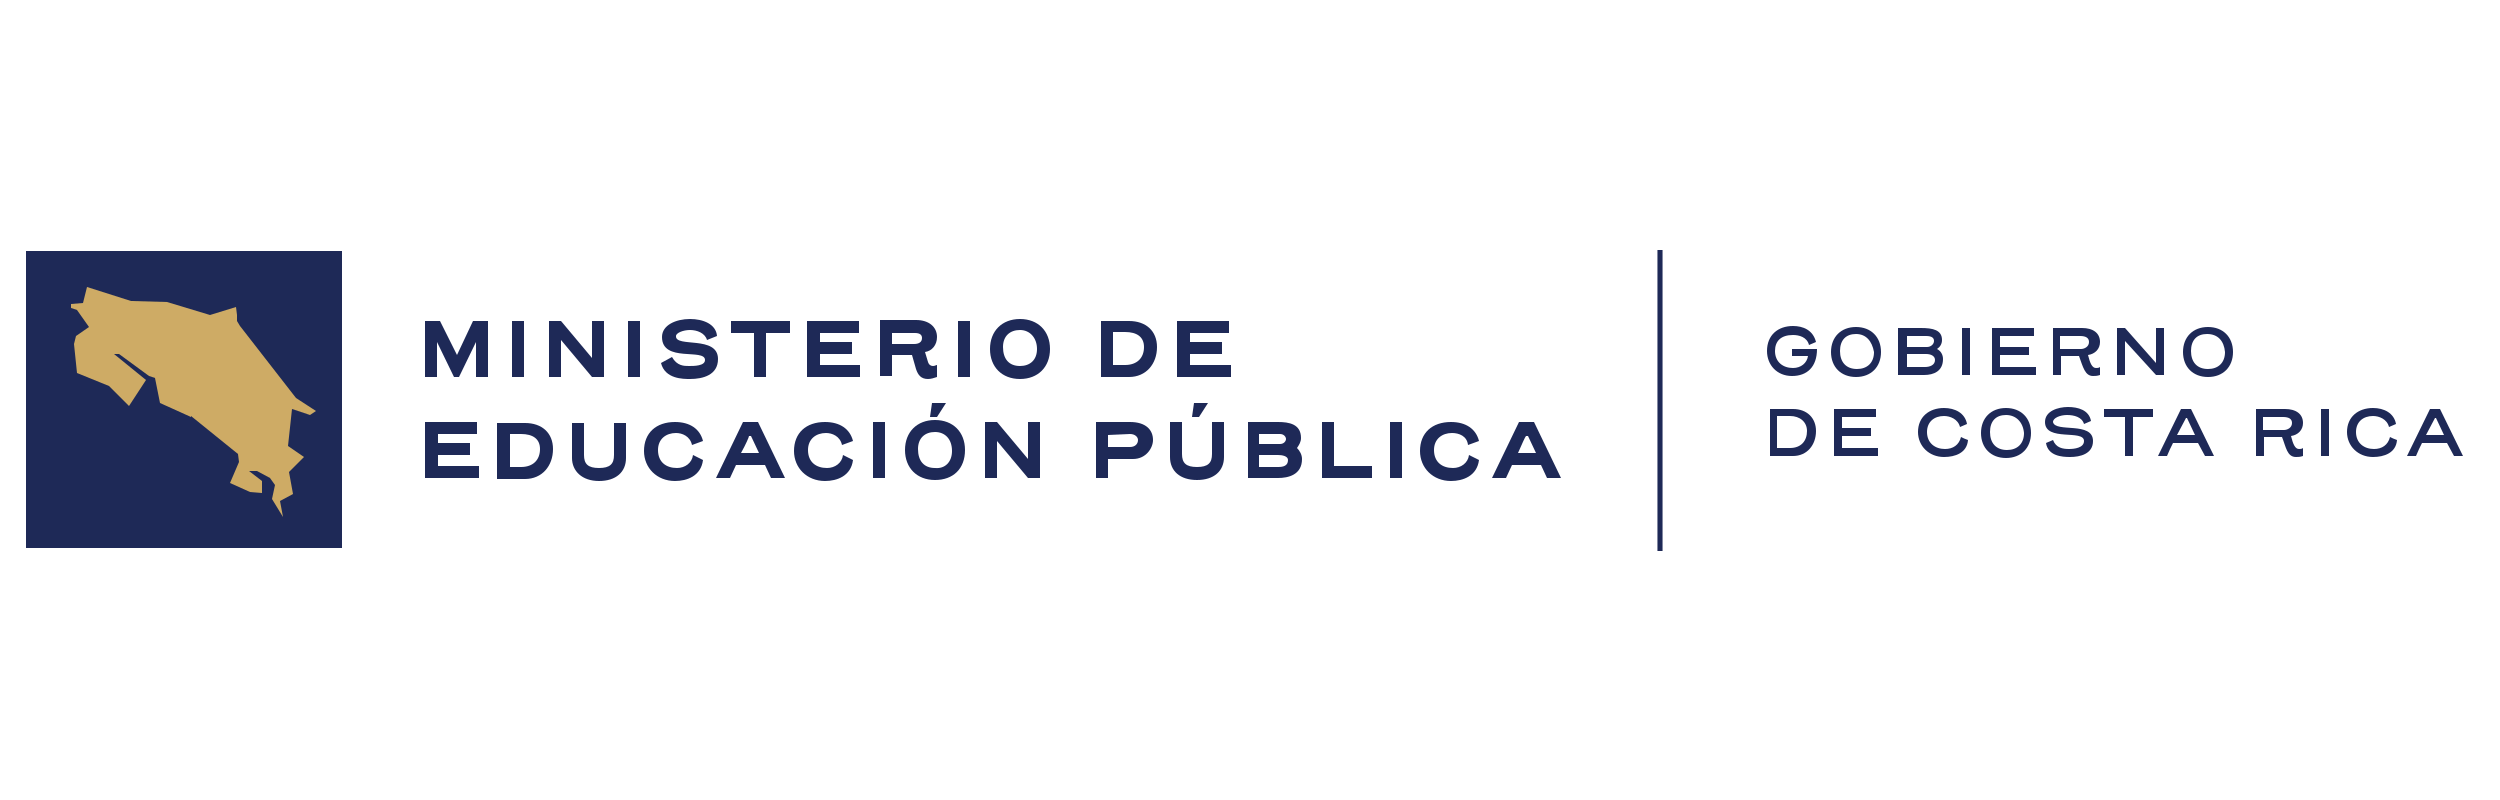 <?xml version="1.0" encoding="UTF-8"?>
<!-- Generator: Adobe Illustrator 28.0.0, SVG Export Plug-In . SVG Version: 6.00 Build 0)  -->
<svg xmlns="http://www.w3.org/2000/svg" xmlns:xlink="http://www.w3.org/1999/xlink" version="1.1" id="Capa_1" x="0px" y="0px" viewBox="0 0 250 80" style="enable-background:new 0 0 250 80;" xml:space="preserve">
<style type="text/css">
	.st0{fill:#1E2957;}
	.st1{fill:#CEAB65;}
	.st2{fill:none;stroke:#1E2957;stroke-width:0.51;stroke-miterlimit:10;}
</style>
<g>
	<g>
		<g>
			<g>
				<g>
					<g>
						<g>
							<rect x="2.6" y="25.1" class="st0" width="31.6" height="29.7"></rect>
							<g>
								<path class="st1" d="M23.7,31.5l0,0.6l0.3,0.5l5.6,7.2l2,1.3L31,41.5l-1.8-0.6l-0.4,3.7l1.6,1.1l-1.5,1.5l0.4,2.2L28,50.1          l0.3,1.6l-1.1-1.8l0.3-1.4L27,47.8l-1.3-0.7l-0.8,0l1.3,1l0,1.2L25,49.2l-2-0.9l0.9-2.1l-0.1-0.8l-4.7-3.8l0,0.1L16,40.3          l-0.5-2.5l-0.6-0.2l-3-2.2l-0.5,0l3.2,2.6l-1.7,2.6l-2-2l-3.2-1.3l-0.3-2.9l0.2-0.8l1.3-0.9l-1.2-1.7l-0.6-0.2l0-0.4          l1.2-0.1l0.4-1.6l4.4,1.4l3.6,0.1l4.3,1.3l2.6-0.8L23.7,31.5z"></path>
							</g>
						</g>
					</g>
				</g>
			</g>
		</g>
		<g>
			<line class="st2" x1="166" y1="25" x2="166" y2="55.1"></line>
			<g>
				<path class="st0" d="M177.5,35.1c0,1.1,0.8,1.7,1.8,1.7c0.8,0,1.4-0.5,1.5-1.2h-1.6v-0.7h2.5c0,1.8-1,2.7-2.5,2.7      c-1.5,0-2.5-1.1-2.5-2.5c0-1.6,1.1-2.5,2.6-2.5c1,0,2,0.4,2.3,1.6l-0.7,0.3c-0.2-0.8-1-1-1.6-1      C178.1,33.5,177.5,34.1,177.5,35.1z"></path>
				<path class="st0" d="M183.1,35.2c0-1.5,1-2.5,2.5-2.5c1.5,0,2.5,1,2.5,2.5c0,1.5-1,2.5-2.5,2.5      C184.1,37.7,183.1,36.7,183.1,35.2z M185.6,33.4c-1,0-1.6,0.6-1.6,1.7c0,1.1,0.6,1.8,1.7,1.8c1,0,1.7-0.6,1.7-1.7      C187.2,34.1,186.6,33.4,185.6,33.4z"></path>
				<path class="st0" d="M192.1,32.8c1.2,0,2.1,0.2,2.1,1.2c0,0.4-0.2,0.7-0.5,0.9c0.4,0.2,0.6,0.6,0.6,1c0,1.2-0.9,1.6-1.9,1.6      h-2.6v-4.7C190.3,32.8,191.4,32.8,192.1,32.8z M192.7,34.7c0.4,0,0.7-0.3,0.7-0.6c0-0.3-0.2-0.5-0.8-0.5c-0.4,0-0.9,0-1.9,0v1.1      H192.7z M190.7,36.7c0.2,0,1.5,0,1.8,0c0.5,0,1-0.2,1-0.7c0-0.4-0.4-0.6-0.9-0.6h-1.9V36.7z"></path>
				<path class="st0" d="M196.2,37.5v-4.7h0.8v4.7H196.2z"></path>
				<path class="st0" d="M203.6,37.5h-4.4v-4.7h4.2v0.8H200v1.1h2.9v0.8H200v1.2h3.6V37.5z"></path>
				<path class="st0" d="M207.9,35.6h-1.8v1.9h-0.8v-4.7h2.9c1.1,0,1.8,0.5,1.8,1.4c0,0.7-0.5,1.2-1.2,1.3c0.2,0.8,0.4,1.3,0.8,1.3      c0.1,0,0.3,0,0.4-0.1v0.8c-0.3,0.1-0.5,0.1-0.7,0.1C208.5,37.6,208.3,36.7,207.9,35.6z M208.1,34.9c0.3,0,0.8-0.2,0.8-0.7      c0-0.4-0.3-0.6-0.9-0.6c-0.6,0-1.2,0-2,0v1.3H208.1z"></path>
				<path class="st0" d="M216.4,37.5h-0.8l-3.1-3.4v3.4h-0.8v-4.7h0.8l3.1,3.5v-3.5h0.8V37.5z"></path>
				<path class="st0" d="M218.3,35.2c0-1.5,1-2.5,2.5-2.5c1.5,0,2.5,1,2.5,2.5c0,1.5-1,2.5-2.5,2.5      C219.3,37.7,218.3,36.7,218.3,35.2z M220.7,33.4c-1,0-1.6,0.6-1.6,1.7c0,1.1,0.6,1.8,1.7,1.8c1,0,1.7-0.6,1.7-1.7      C222.4,34.1,221.8,33.4,220.7,33.4z"></path>
				<path class="st0" d="M181.6,43.1c0,1.4-0.9,2.5-2.3,2.5H177v-4.7l2.3,0C180.7,40.9,181.6,41.8,181.6,43.1z M179,44.8      c1.1,0,1.7-0.7,1.7-1.7c0-0.9-0.7-1.5-1.7-1.5l-1.3,0v3.2H179z"></path>
				<path class="st0" d="M187.8,45.6h-4.4v-4.7h4.2v0.8h-3.4v1.1h2.9v0.8h-2.9v1.2h3.6V45.6z"></path>
				<path class="st0" d="M194.4,41.6c-1,0-1.7,0.6-1.7,1.6c0,1.1,0.8,1.7,1.8,1.7c0.8,0,1.4-0.4,1.6-1.2c0.2,0.1,0.4,0.2,0.7,0.3      c-0.1,1.3-1.3,1.7-2.4,1.7c-1.5,0-2.6-1.1-2.6-2.5c0-1.5,1.1-2.4,2.6-2.4c1.1,0,2.1,0.5,2.3,1.6l-0.7,0.3      C195.8,41.9,195,41.6,194.4,41.6z"></path>
				<path class="st0" d="M198.1,43.3c0-1.5,1-2.5,2.5-2.5c1.5,0,2.5,1,2.5,2.5c0,1.5-1,2.5-2.5,2.5      C199.1,45.8,198.1,44.8,198.1,43.3z M200.6,41.5c-1,0-1.6,0.6-1.6,1.7c0,1.1,0.6,1.8,1.7,1.8c1,0,1.7-0.6,1.7-1.7      C202.3,42.2,201.6,41.5,200.6,41.5z"></path>
				<path class="st0" d="M209.3,44.1c0,1.3-1.3,1.6-2.3,1.6c-0.8,0-2.2-0.1-2.4-1.4l0.7-0.3c0.3,0.8,1,0.9,1.6,0.9      c0.5,0,1.5-0.1,1.5-0.8c0-1.2-3.9,0.1-3.9-1.9c0-1.1,1.3-1.5,2.3-1.5c1,0,2.1,0.3,2.3,1.4l-0.7,0.3c-0.2-0.7-1-0.9-1.7-0.9      c-0.7,0-1.4,0.3-1.4,0.7C205.5,43.3,209.3,42.1,209.3,44.1z"></path>
				<path class="st0" d="M215.4,41.7h-2.1v3.9h-0.8v-3.9h-2.1v-0.8h4.9V41.7z"></path>
				<path class="st0" d="M219.8,44.3h-2.5c-0.2,0.4-0.4,0.8-0.6,1.3h-0.9l2.3-4.7h1l2.3,4.7h-0.9L219.8,44.3z M217.7,43.5h1.8      l-0.8-1.7h-0.1L217.7,43.5z"></path>
				<path class="st0" d="M228.2,43.7h-1.8v1.9h-0.8v-4.7h2.9c1.1,0,1.8,0.5,1.8,1.4c0,0.7-0.5,1.2-1.2,1.3c0.2,0.8,0.4,1.3,0.8,1.3      c0.1,0,0.3,0,0.4-0.1v0.8c-0.3,0.1-0.5,0.1-0.7,0.1C228.7,45.7,228.6,44.7,228.2,43.7z M228.4,43c0.3,0,0.8-0.2,0.8-0.7      c0-0.4-0.3-0.6-0.9-0.6c-0.6,0-1.2,0-2,0V43H228.4z"></path>
				<path class="st0" d="M232.1,45.6v-4.7h0.8v4.7H232.1z"></path>
				<path class="st0" d="M237.3,41.6c-1,0-1.7,0.6-1.7,1.6c0,1.1,0.8,1.7,1.8,1.7c0.8,0,1.4-0.4,1.6-1.2c0.2,0.1,0.4,0.2,0.7,0.3      c-0.1,1.3-1.3,1.7-2.4,1.7c-1.5,0-2.6-1.1-2.6-2.5c0-1.5,1.1-2.4,2.6-2.4c1.1,0,2.1,0.5,2.3,1.6l-0.7,0.3      C238.7,41.9,237.9,41.6,237.3,41.6z"></path>
				<path class="st0" d="M244.7,44.3h-2.5c-0.2,0.4-0.4,0.8-0.6,1.3h-0.9l2.3-4.7h1l2.3,4.7h-0.9L244.7,44.3z M242.6,43.5h1.8      l-0.8-1.7h-0.1L242.6,43.5z"></path>
			</g>
		</g>
	</g>
	<g>
		<path class="st0" d="M45.7,35.5l1.6-3.4h1.5v5.6h-1.2v-3.5l-1.7,3.5h-0.5l-1.7-3.5v3.5h-1.2v-5.6H44L45.7,35.5z"></path>
		<path class="st0" d="M51.2,37.7v-5.6h1.2v5.6H51.2z"></path>
		<path class="st0" d="M60.4,37.7h-1.2L56.1,34v3.7h-1.2v-5.6h1.2l3.1,3.7v-3.7h1.2V37.7z"></path>
		<path class="st0" d="M62.8,37.7v-5.6h1.2v5.6H62.8z"></path>
		<path class="st0" d="M71.8,35.9c0,1.6-1.5,2-2.8,2c-0.7,0-2.5,0-2.9-1.6l1.1-0.6c0.5,0.9,1.2,0.9,1.7,0.9c0.5,0,1.6,0,1.6-0.6    c0-1.2-4.3,0.3-4.3-2.3c0-1.2,1.4-1.8,2.8-1.8c1.3,0,2.6,0.5,2.7,1.7l-1,0.4c-0.2-0.7-1-1-1.7-1c-0.7,0-1.4,0.3-1.4,0.6    C67.5,34.8,71.8,33.5,71.8,35.9z"></path>
		<path class="st0" d="M79,33.3h-2.4v4.4h-1.2v-4.4h-2.3v-1.2H79V33.3z"></path>
		<path class="st0" d="M86,37.7h-5.3v-5.6h5.2v1.2h-3.9v0.9h3.2v1.2h-3.2v1.1H86V37.7z"></path>
		<path class="st0" d="M89.2,35.4v2.2H88v-5.6c3.5,0,3.6,0,3.6,0c1.3,0,2.1,0.7,2.1,1.7c0,0.8-0.5,1.4-1.2,1.5l0.3,1    c0.1,0.3,0.3,0.4,0.5,0.4c0.2,0,0.3-0.1,0.4-0.1v1.2c-0.3,0.1-0.6,0.2-0.9,0.2c-0.7,0-1-0.4-1.2-1l-0.4-1.4H89.2z M91.4,34.4    c0.5,0,0.8-0.2,0.8-0.6c0-0.3-0.2-0.5-0.7-0.5l-2.3,0v1.1H91.4z"></path>
		<path class="st0" d="M95.8,37.7v-5.6H97v5.6H95.8z"></path>
		<path class="st0" d="M99,34.9c0-1.8,1.2-3,3-3c1.8,0,3,1.2,3,3c0,1.8-1.2,3-3,3C100.2,37.9,99,36.7,99,34.9z M102,33    c-1,0-1.7,0.6-1.7,1.7c0,1.2,0.6,1.9,1.7,1.9c1,0,1.7-0.6,1.7-1.7C103.7,33.8,103,33,102,33z"></path>
		<path class="st0" d="M115.7,34.7c0,1.7-1.1,3-2.8,3h-2.8v-5.6h2.8C114.6,32.1,115.7,33.1,115.7,34.7z M112.5,36.5    c1.2,0,1.9-0.7,1.9-1.8c0-1-0.7-1.5-1.9-1.5h-1.2v3.3H112.5z"></path>
		<path class="st0" d="M123,37.7h-5.3v-5.6h5.2v1.2h-3.9v0.9h3.2v1.2h-3.2v1.1h4.1V37.7z"></path>
		<path class="st0" d="M47.8,47.8h-5.3v-5.6h5.2v1.2h-3.9v0.9h3.2v1.2h-3.2v1.1h4.1V47.8z"></path>
		<path class="st0" d="M55.3,44.9c0,1.7-1.1,3-2.8,3h-2.8v-5.6h2.8C54.2,42.3,55.3,43.3,55.3,44.9z M52.1,46.7    c1.2,0,1.9-0.7,1.9-1.8c0-1-0.7-1.5-1.9-1.5H51v3.3H52.1z"></path>
		<path class="st0" d="M57.2,45.8v-3.5h1.2v3.2c0,0.9,0.4,1.3,1.5,1.3s1.5-0.4,1.5-1.3v-3.2h1.2v3.5c0,1.4-1,2.3-2.7,2.3    S57.2,47.1,57.2,45.8z"></path>
		<path class="st0" d="M67.6,43.3c-1,0-1.8,0.6-1.8,1.7c0,1.2,0.8,1.8,1.9,1.8c0.8,0,1.5-0.5,1.6-1.3l1,0.5    c-0.2,1.6-1.6,2.1-2.8,2.1c-1.8,0-3.1-1.3-3.1-3c0-1.8,1.2-2.9,3.1-2.9c1.5,0,2.5,0.7,2.8,1.9l-1.1,0.4    C69,43.6,68.2,43.3,67.6,43.3z"></path>
		<path class="st0" d="M76.5,46.5h-2.9c-0.2,0.4-0.4,0.9-0.6,1.3h-1.4l2.7-5.6h1.5l2.7,5.6h-1.4L76.5,46.5z M74.1,45.3h1.8l-0.8-1.7    h-0.2C74.9,43.7,74.6,44.4,74.1,45.3z"></path>
		<path class="st0" d="M82.6,43.3c-1,0-1.8,0.6-1.8,1.7c0,1.2,0.8,1.8,1.9,1.8c0.8,0,1.5-0.5,1.6-1.3l1,0.5    c-0.2,1.6-1.6,2.1-2.8,2.1c-1.8,0-3.1-1.3-3.1-3c0-1.8,1.2-2.9,3.1-2.9c1.5,0,2.5,0.7,2.8,1.9l-1.1,0.4    C84,43.6,83.2,43.3,82.6,43.3z"></path>
		<path class="st0" d="M87.3,47.8v-5.6h1.2v5.6H87.3z"></path>
		<path class="st0" d="M93.5,48c-1.8,0-3-1.2-3-3c0-1.8,1.2-3,3-3c1.8,0,3,1.2,3,3C96.5,46.9,95.3,48,93.5,48z M95.2,45.1    c0-1.2-0.7-1.9-1.7-1.9c-1,0-1.7,0.6-1.7,1.7c0,1.2,0.6,1.9,1.7,1.9C94.5,46.9,95.2,46.2,95.2,45.1z M93.2,40.3L93,41.7h0.7    l0.9-1.4H93.2z"></path>
		<path class="st0" d="M104,47.8h-1.2l-3.1-3.7v3.7h-1.2v-5.6h1.2l3.1,3.7v-3.7h1.2V47.8z"></path>
		<path class="st0" d="M110.8,47.8h-1.2v-5.6l3.4,0c1.6,0,2.3,0.8,2.3,1.8c0,0.8-0.7,1.9-2,1.9l-2.5,0V47.8z M110.8,43.5v1.2h2.2    c0.5,0,0.8-0.3,0.8-0.7c0-0.3-0.3-0.6-0.8-0.6L110.8,43.5z"></path>
		<path class="st0" d="M119.7,48c-1.7,0-2.7-0.9-2.7-2.3v-3.5h1.2v3.2c0,0.9,0.4,1.3,1.5,1.3c1.1,0,1.5-0.4,1.5-1.3v-3.2h1.2v3.5    C122.4,47.1,121.4,48,119.7,48z M119.4,40.3l-0.2,1.4h0.7l0.9-1.4H119.4z"></path>
		<path class="st0" d="M127.8,42.2c1.1,0,2.3,0.2,2.3,1.6c0,0.4-0.2,0.7-0.4,1c0.3,0.3,0.5,0.7,0.5,1.1c0,1.6-1.4,1.9-2.4,1.9l-3,0    v-5.6L127.8,42.2z M128,44.4c0.4,0,0.6-0.3,0.6-0.5c0-0.2-0.2-0.5-0.6-0.5l-2.1,0v1H128z M125.9,46.7c0,0,1.7,0,1.9,0    c0.5,0,1-0.1,1-0.7c0-0.4-0.6-0.5-1-0.5h-1.9V46.7z"></path>
		<path class="st0" d="M137.2,47.8h-5v-5.6h1.2v4.4h3.8V47.8z"></path>
		<path class="st0" d="M139,47.8v-5.6h1.2v5.6H139z"></path>
		<path class="st0" d="M145.2,43.3c-1,0-1.8,0.6-1.8,1.7c0,1.2,0.8,1.8,1.9,1.8c0.8,0,1.5-0.5,1.6-1.3l1,0.5    c-0.2,1.6-1.6,2.1-2.8,2.1c-1.8,0-3.1-1.3-3.1-3c0-1.8,1.2-2.9,3.1-2.9c1.5,0,2.5,0.7,2.8,1.9l-1.1,0.4    C146.7,43.6,145.9,43.3,145.2,43.3z"></path>
		<path class="st0" d="M154.1,46.5h-2.9c-0.2,0.4-0.4,0.9-0.6,1.3h-1.4l2.7-5.6h1.5l2.7,5.6h-1.4L154.1,46.5z M151.8,45.3h1.8    l-0.8-1.7h-0.2C152.5,43.7,152.2,44.4,151.8,45.3z"></path>
	</g>
</g>
<g>
</g>
</svg>
